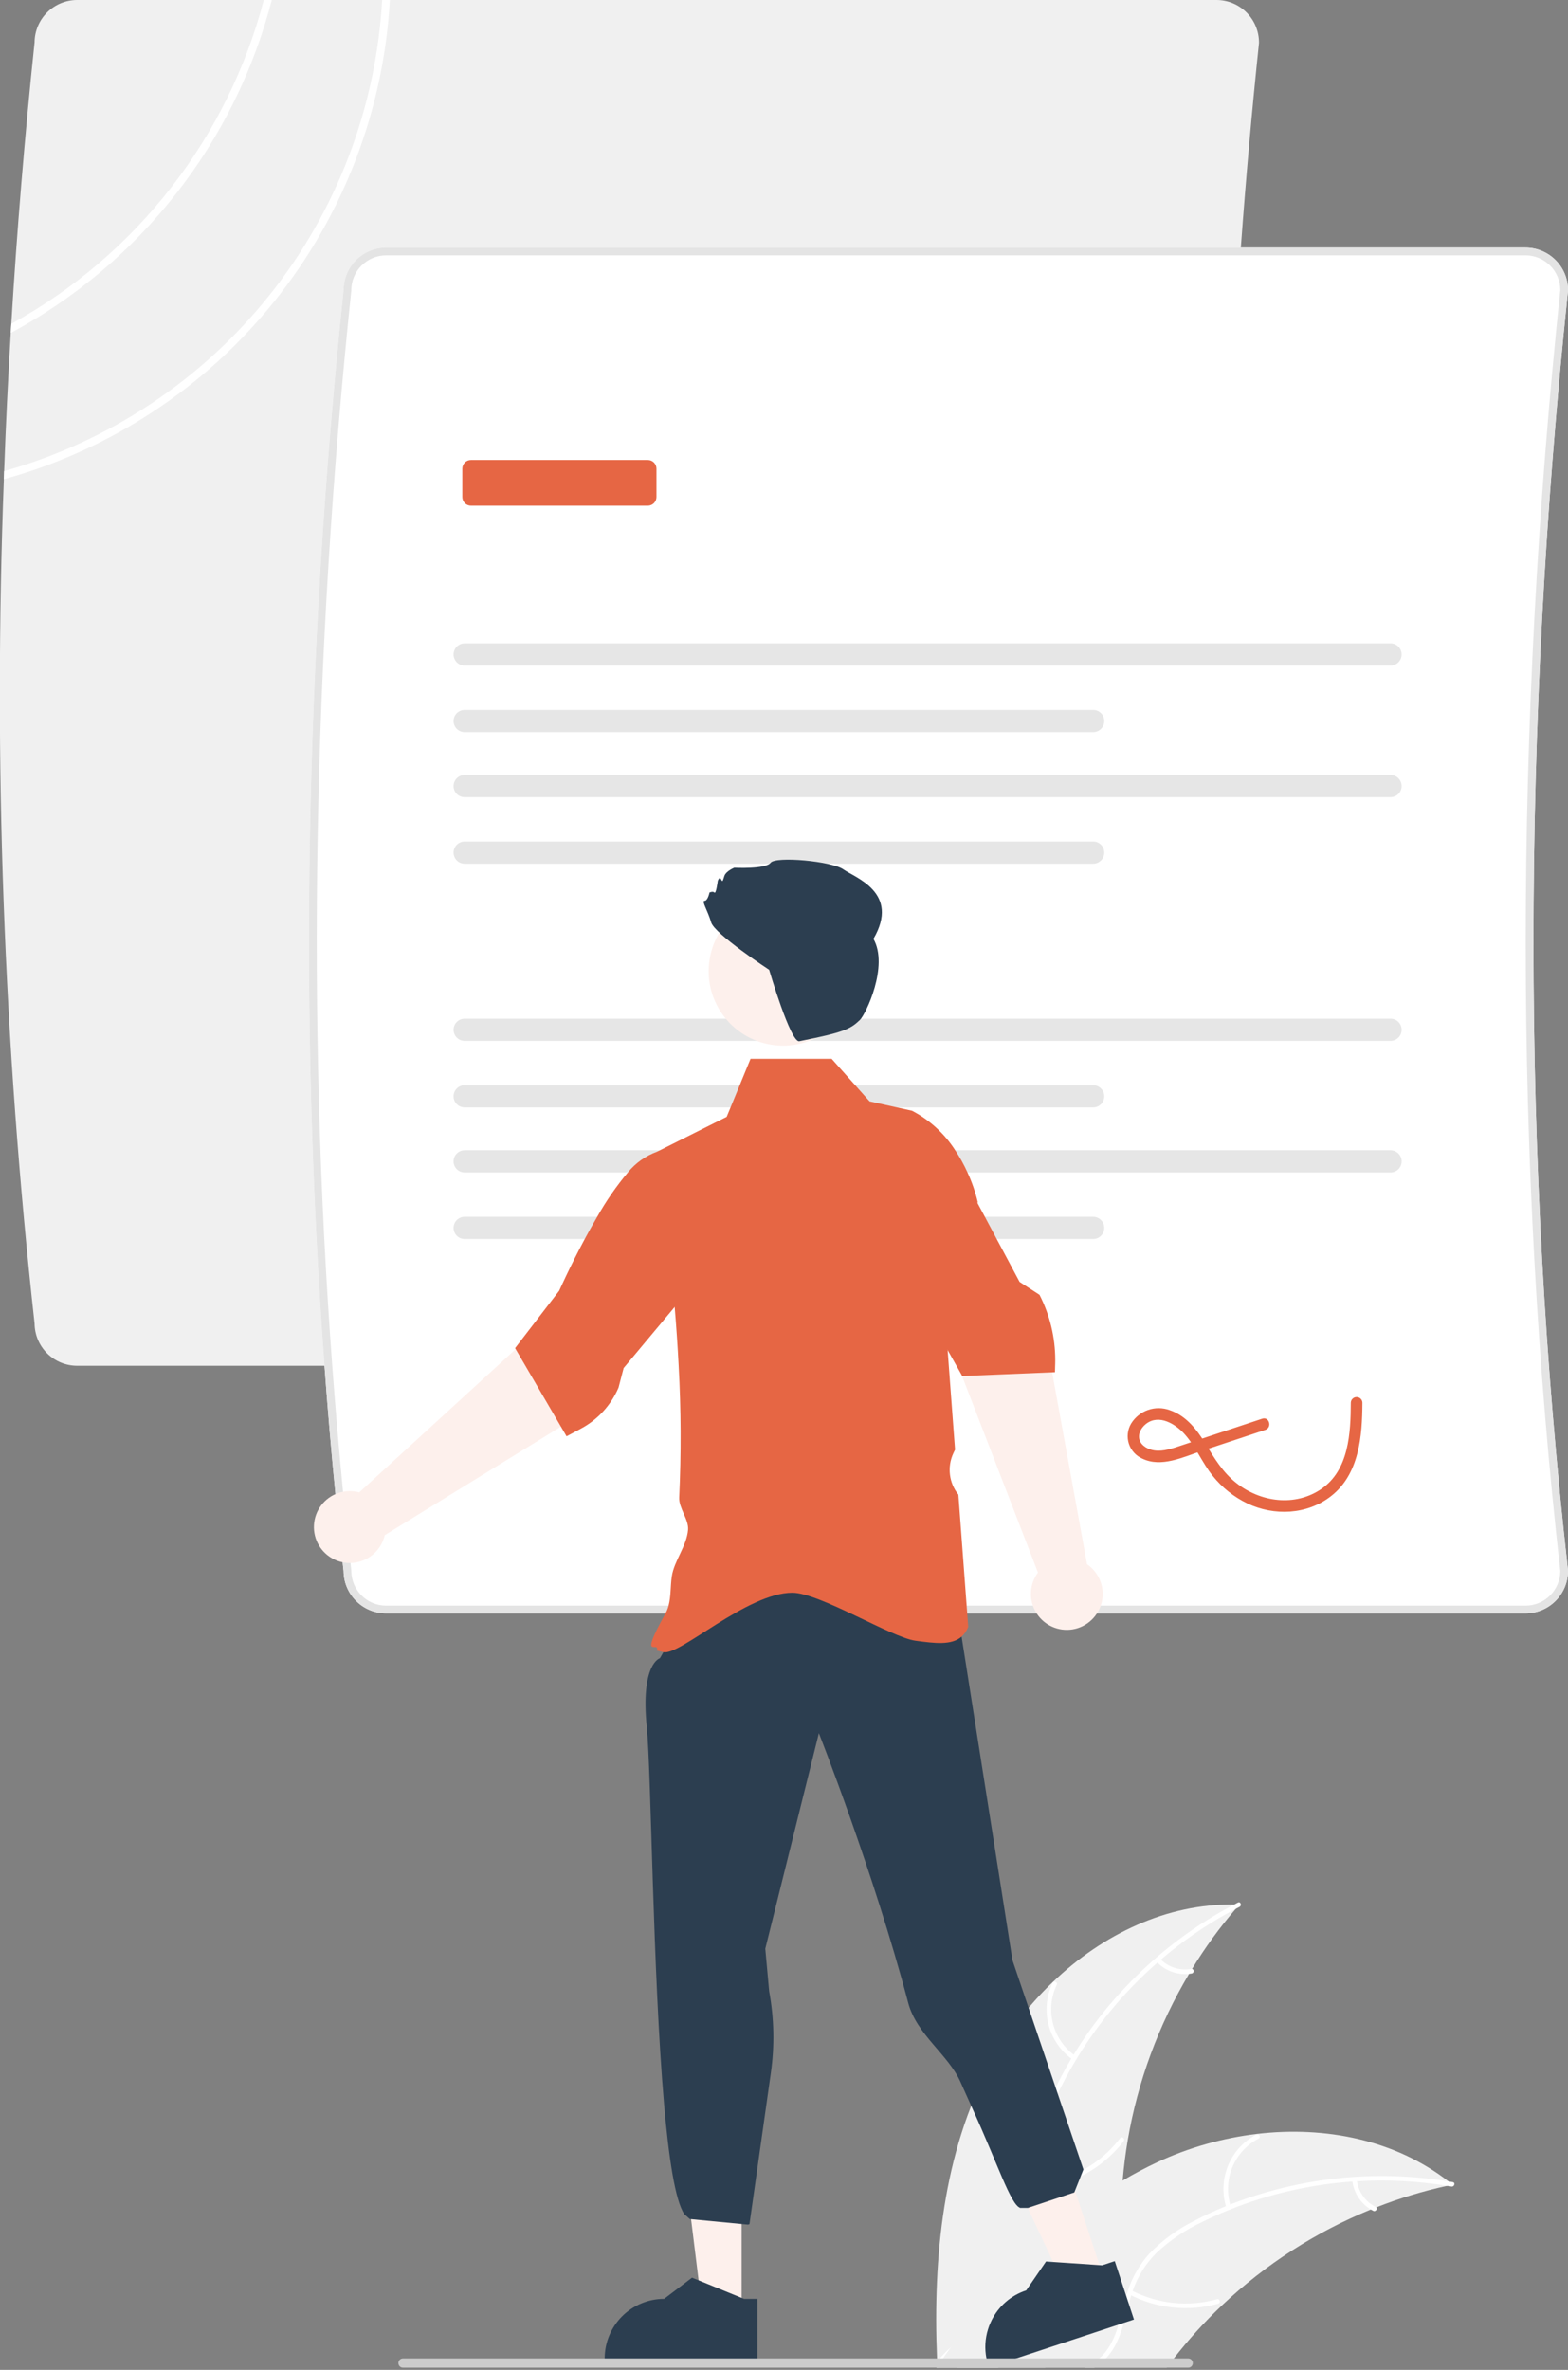 <svg width="280" height="423" viewBox="0 0 280 423" fill="none" xmlns="http://www.w3.org/2000/svg">
<rect x="0" y="0" width="280" height="423" fill="#808080" stroke="none"/>
<g clip-path="url(#clip0_521_44)">
<path d="M221.31 339.965C221.096 340.206 220.882 340.455 220.675 340.704C217.785 344.062 215.173 347.651 212.867 351.435C212.681 351.726 212.502 352.022 212.336 352.313C206.877 361.456 203.161 371.534 201.376 382.036C200.976 384.411 200.675 386.801 200.473 389.204C200.328 391.055 200.24 392.908 200.211 394.763C200.1 402.553 200.79 411.22 195.775 417.173C194.435 418.739 192.799 420.026 190.961 420.957C189.577 421.675 188.114 422.229 186.602 422.608H170.965C170.179 422.49 169.393 422.366 168.607 422.242C168.586 422.242 168.565 422.235 168.544 422.235L168.386 422.29L167.441 422.608L167.4 422.622V422.608C167.401 422.58 167.398 422.552 167.393 422.525C167.394 422.474 167.391 422.424 167.386 422.373V422.366C167.379 422.228 167.372 422.097 167.372 421.959L167.351 421.593C167.351 421.593 167.344 421.586 167.351 421.586C167.344 421.379 167.331 421.171 167.324 420.957C166.599 402.933 168.365 384.308 176.863 368.438C179.777 363 183.529 358.057 187.981 353.79C188.007 353.763 188.035 353.738 188.064 353.714C196.9 345.275 208.322 339.758 220.379 339.944C220.689 339.944 220.999 339.951 221.31 339.965Z" fill="#F0F0F0"/>
<path d="M221.345 340.355C207.69 347.371 196.59 358.516 189.622 372.208C188.069 375.129 186.986 378.277 186.413 381.535C185.957 384.728 186.363 387.984 187.589 390.966C188.676 393.77 190.112 396.511 190.5 399.53C190.676 401.079 190.522 402.647 190.05 404.132C189.578 405.617 188.798 406.985 187.76 408.147C185.251 411.109 181.828 412.992 178.416 414.716C174.629 416.631 170.664 418.56 168.035 422.022C167.716 422.441 167.084 421.922 167.403 421.503C171.978 415.48 180.036 414.166 185.523 409.269C188.084 406.984 189.972 403.912 189.759 400.374C189.573 397.28 188.094 394.452 186.969 391.623C185.73 388.731 185.218 385.58 185.476 382.445C185.882 379.167 186.842 375.983 188.315 373.029C191.524 366.323 195.767 360.165 200.888 354.78C206.697 348.601 213.52 343.463 221.061 339.587C221.527 339.348 221.808 340.117 221.345 340.355Z" fill="white"/>
<path d="M191.606 367.668C189.471 366.185 187.931 363.991 187.262 361.477C186.593 358.963 186.838 356.292 187.954 353.942C188.182 353.468 188.929 353.799 188.701 354.274C187.658 356.461 187.43 358.948 188.058 361.288C188.685 363.628 190.128 365.666 192.125 367.035C192.558 367.333 192.038 367.964 191.606 367.668Z" fill="white"/>
<path d="M186.851 389.618C192.086 388.716 196.79 385.873 200.024 381.653C200.344 381.235 200.976 381.754 200.656 382.172C197.282 386.557 192.381 389.506 186.931 390.432C186.411 390.52 186.334 389.705 186.851 389.618Z" fill="white"/>
<path d="M207.127 349.597C207.834 350.343 208.715 350.902 209.691 351.223C210.667 351.543 211.707 351.617 212.718 351.436C213.236 351.341 213.313 352.156 212.798 352.25C211.68 352.445 210.532 352.363 209.453 352.01C208.374 351.658 207.398 351.047 206.609 350.23C206.528 350.159 206.477 350.06 206.467 349.953C206.456 349.846 206.487 349.739 206.552 349.654C206.621 349.571 206.72 349.518 206.828 349.507C206.936 349.497 207.043 349.529 207.127 349.597Z" fill="white"/>
<path d="M259.391 389.936C259.073 390.005 258.756 390.074 258.432 390.15H258.425C254.103 391.091 249.863 392.379 245.748 394.004C245.43 394.128 245.113 394.252 244.796 394.383H244.789C234.979 398.382 225.99 404.161 218.275 411.427C218.248 411.455 218.22 411.476 218.193 411.503C218.176 411.523 218.157 411.542 218.137 411.558L218.103 411.593C215.042 414.496 212.203 417.627 209.612 420.957C209.612 420.964 209.605 420.971 209.598 420.978C209.185 421.517 208.764 422.055 208.35 422.608H167.441L167.4 422.622V422.608H167.228C167.228 422.601 167.234 422.594 167.241 422.587C167.241 422.58 167.248 422.58 167.248 422.573C167.296 422.504 167.345 422.435 167.386 422.373V422.366C167.396 422.345 167.411 422.327 167.428 422.311C167.469 422.242 167.517 422.187 167.552 422.124C167.828 421.738 168.097 421.344 168.372 420.957C168.821 420.315 169.276 419.673 169.738 419.037L169.739 419.035L169.74 419.033L169.742 419.031L169.745 419.031V419.024C169.752 419.017 169.752 419.01 169.759 419.003L169.773 418.989C175.463 411.103 181.864 403.617 189.196 397.346C189.416 397.153 189.637 396.959 189.872 396.78C193.192 393.967 196.738 391.433 200.473 389.204C202.515 387.995 204.618 386.886 206.784 385.875C212.371 383.298 218.327 381.615 224.435 380.889H224.448C224.462 380.889 224.476 380.882 224.497 380.882C224.517 380.882 224.531 380.875 224.545 380.875C236.691 379.467 249.141 381.946 258.666 389.363C258.915 389.556 259.149 389.743 259.391 389.936Z" fill="#F0F0F0"/>
<path d="M167.227 422.608H167.399V422.622L167.441 422.608H178.387C175.124 422.049 171.869 421.613 168.606 422.242C168.53 422.256 168.461 422.27 168.386 422.29C168.055 422.352 167.723 422.435 167.392 422.525C167.372 422.532 167.344 422.539 167.323 422.546C167.293 422.554 167.265 422.568 167.241 422.587C167.223 422.59 167.206 422.597 167.192 422.608H167.227Z" fill="white"/>
<path d="M259.19 390.274C258.935 390.233 258.687 390.185 258.432 390.15H258.425C253.103 389.281 247.701 389.008 242.319 389.335C242.05 389.349 241.774 389.37 241.498 389.384C234.028 389.905 226.683 391.58 219.723 394.349C219.716 394.349 219.716 394.349 219.716 394.356C219.641 394.384 219.565 394.411 219.496 394.439C217.875 395.095 216.275 395.813 214.709 396.587C211.713 397.983 208.955 399.843 206.535 402.097C204.599 404.011 203.133 406.349 202.252 408.927C202.162 409.19 202.073 409.445 201.99 409.708C201.928 409.915 201.866 410.129 201.804 410.336C200.99 413.23 200.486 416.282 198.983 418.927C198.564 419.665 198.054 420.347 197.465 420.958C196.857 421.592 196.171 422.146 195.424 422.608H193.686C194.637 422.196 195.519 421.64 196.3 420.958C196.907 420.433 197.439 419.826 197.879 419.155C199.59 416.572 200.114 413.423 200.914 410.488C201.045 410.012 201.183 409.549 201.335 409.086C202.131 406.554 203.465 404.224 205.246 402.256C207.54 399.885 210.219 397.921 213.171 396.448C215.033 395.468 216.946 394.579 218.909 393.783C219.165 393.672 219.42 393.576 219.675 393.479C232.072 388.648 245.535 387.227 258.666 389.363C258.921 389.398 259.17 389.446 259.425 389.487C259.942 389.577 259.708 390.364 259.19 390.274Z" fill="white"/>
<path d="M219.024 394.154C218.21 391.683 218.3 389.003 219.278 386.592C220.255 384.181 222.057 382.197 224.361 380.993C224.828 380.751 225.225 381.467 224.758 381.709C222.61 382.826 220.932 384.674 220.026 386.921C219.12 389.168 219.047 391.665 219.818 393.961C219.985 394.46 219.19 394.65 219.024 394.154Z" fill="white"/>
<path d="M202.028 408.813C206.75 411.249 212.216 411.814 217.336 410.395C217.843 410.254 218.035 411.049 217.528 411.19C212.198 412.657 206.511 412.058 201.603 409.511C201.135 409.268 201.563 408.571 202.028 408.813Z" fill="white"/>
<path d="M242.282 389.082C242.398 390.103 242.765 391.08 243.351 391.925C243.938 392.769 244.724 393.455 245.64 393.919C246.111 394.156 245.682 394.854 245.215 394.618C244.205 394.1 243.337 393.342 242.687 392.41C242.038 391.479 241.626 390.402 241.487 389.274C241.465 389.169 241.484 389.06 241.54 388.968C241.596 388.876 241.685 388.809 241.788 388.78C241.894 388.755 242.004 388.773 242.097 388.829C242.189 388.886 242.256 388.976 242.282 389.082Z" fill="white"/>
<path d="M218.695 114.839C218.881 91.973 219.81 68.887 221.482 45.579C221.509 45.116 221.544 44.661 221.578 44.198C222.461 32.064 223.542 19.887 224.82 7.666V7.597C224.819 5.582 224.019 3.651 222.596 2.226C221.174 0.802 219.245 0.001 217.233 0H13.759C11.754 0.004 9.832 0.801 8.411 2.217C6.99 3.633 6.185 5.554 6.172 7.562C4.406 24.392 3.022 41.139 2.02 57.803C1.978 58.348 1.951 58.887 1.923 59.432C1.427 67.671 1.031 75.889 0.737 84.087C0.716 84.57 0.696 85.053 0.689 85.537C-1.194 135.833 0.638 186.199 6.172 236.224C6.187 238.23 6.992 240.15 8.413 241.565C9.834 242.98 11.755 243.776 13.759 243.779H217.233C219.245 243.778 221.174 242.977 222.596 241.553C224.019 240.128 224.819 238.197 224.82 236.183V236.107C223.82 227.219 222.942 218.273 222.185 209.27C222.075 207.951 221.967 206.632 221.861 205.313C221.337 198.828 220.879 192.318 220.488 185.783C220.406 184.464 220.33 183.145 220.261 181.826C219.523 168.746 219.04 155.565 218.812 142.283C218.785 140.964 218.764 139.652 218.743 138.326C218.661 131.841 218.635 125.331 218.668 118.796C218.668 117.477 218.674 116.158 218.695 114.839Z" fill="#F0F0F0"/>
<path d="M280 51.794C279.998 49.78 279.199 47.849 277.776 46.424C276.353 45 274.424 44.199 272.412 44.198H68.939C66.934 44.202 65.011 44.999 63.59 46.415C62.169 47.831 61.365 49.752 61.352 51.76C54.482 117.346 53.344 181.771 57.944 243.779C58.503 251.452 59.156 259.085 59.903 266.679C60.303 270.747 60.729 274.803 61.179 278.847C61.234 279.372 61.29 279.897 61.352 280.422C61.366 282.428 62.172 284.348 63.592 285.763C65.013 287.178 66.935 287.974 68.939 287.977H272.412C274.424 287.976 276.353 287.175 277.776 285.751C279.199 284.326 279.998 282.395 280 280.381V280.305C271.771 207.261 271.771 130.405 280 51.864V51.794Z" fill="white"/>
<path d="M280 51.794C279.998 49.78 279.199 47.849 277.776 46.424C276.353 45 274.424 44.199 272.412 44.198H68.939C66.934 44.202 65.011 44.999 63.59 46.415C62.169 47.831 61.365 49.752 61.352 51.76C54.482 117.346 53.344 181.771 57.944 243.779C58.503 251.452 59.156 259.085 59.903 266.679C60.303 270.747 60.729 274.803 61.179 278.847C61.234 279.372 61.29 279.897 61.352 280.422C61.366 282.428 62.172 284.348 63.592 285.763C65.013 287.178 66.935 287.974 68.939 287.977H272.412C274.424 287.976 276.353 287.175 277.776 285.751C279.199 284.326 279.998 282.395 280 280.381V280.305C271.771 207.261 271.771 130.405 280 51.864V51.794ZM278.62 280.422C278.608 282.063 277.949 283.632 276.786 284.789C275.623 285.945 274.051 286.595 272.412 286.596H68.939C67.293 286.593 65.716 285.938 64.552 284.773C63.388 283.608 62.734 282.028 62.731 280.381V280.305C62.683 279.863 62.635 279.414 62.586 278.972C62.11 274.745 61.667 270.507 61.255 266.258C60.531 258.806 59.889 251.314 59.331 243.779C54.73 181.805 55.861 117.421 62.731 51.864V51.794C62.734 50.147 63.388 48.567 64.552 47.402C65.716 46.237 67.293 45.582 68.939 45.579H272.412C274.053 45.58 275.626 46.23 276.789 47.388C277.952 48.546 278.61 50.118 278.62 51.76C270.391 130.363 270.391 207.302 278.62 280.422Z" fill="#E4E4E4"/>
<path d="M82.964 114.839C82.441 114.84 81.939 115.049 81.569 115.42C81.2 115.792 80.992 116.294 80.992 116.818C80.992 117.342 81.2 117.845 81.569 118.216C81.939 118.587 82.441 118.796 82.964 118.798H248.316C248.84 118.796 249.341 118.587 249.711 118.216C250.081 117.845 250.288 117.342 250.288 116.818C250.288 116.294 250.081 115.792 249.711 115.42C249.341 115.049 248.84 114.84 248.316 114.839H82.964Z" fill="#E6E6E6"/>
<path d="M82.965 126.717C82.441 126.718 81.939 126.927 81.569 127.298C81.199 127.669 80.991 128.172 80.991 128.696C80.991 129.221 81.199 129.724 81.569 130.095C81.939 130.466 82.441 130.675 82.965 130.676H195.216C195.74 130.675 196.242 130.466 196.612 130.095C196.982 129.724 197.19 129.221 197.19 128.696C197.19 128.172 196.982 127.669 196.612 127.298C196.242 126.927 195.74 126.718 195.216 126.717H82.965Z" fill="#E6E6E6"/>
<path d="M82.965 138.326C82.441 138.327 81.939 138.536 81.569 138.907C81.199 139.278 80.991 139.781 80.991 140.305C80.991 140.83 81.199 141.333 81.569 141.704C81.939 142.075 82.441 142.284 82.965 142.285H248.317C248.841 142.284 249.343 142.075 249.713 141.704C250.083 141.333 250.29 140.83 250.29 140.305C250.29 139.781 250.083 139.278 249.713 138.907C249.343 138.536 248.841 138.327 248.317 138.326H82.965Z" fill="#E6E6E6"/>
<path d="M82.964 150.204C82.441 150.205 81.939 150.414 81.569 150.785C81.2 151.157 80.992 151.659 80.992 152.183C80.992 152.707 81.2 153.21 81.569 153.581C81.939 153.952 82.441 154.161 82.964 154.163H195.216C195.739 154.161 196.241 153.952 196.61 153.581C196.98 153.21 197.188 152.707 197.188 152.183C197.188 151.659 196.98 151.157 196.61 150.785C196.241 150.414 195.739 150.205 195.216 150.204H82.964Z" fill="#E6E6E6"/>
<path d="M82.964 181.826C82.441 181.828 81.939 182.037 81.569 182.408C81.2 182.779 80.992 183.282 80.992 183.806C80.992 184.33 81.2 184.832 81.569 185.203C81.939 185.575 82.441 185.784 82.964 185.785H248.316C248.84 185.784 249.341 185.575 249.711 185.203C250.081 184.832 250.288 184.33 250.288 183.806C250.288 183.282 250.081 182.779 249.711 182.408C249.341 182.037 248.84 181.828 248.316 181.826H82.964Z" fill="#E6E6E6"/>
<path d="M82.965 193.704C82.441 193.705 81.939 193.914 81.569 194.285C81.199 194.656 80.991 195.159 80.991 195.684C80.991 196.208 81.199 196.711 81.569 197.082C81.939 197.453 82.441 197.662 82.965 197.663H195.216C195.74 197.662 196.242 197.453 196.612 197.082C196.982 196.711 197.19 196.208 197.19 195.684C197.19 195.159 196.982 194.656 196.612 194.285C196.242 193.914 195.74 193.705 195.216 193.704H82.965Z" fill="#E6E6E6"/>
<path d="M82.965 205.313C82.441 205.314 81.939 205.523 81.569 205.895C81.199 206.266 80.991 206.769 80.991 207.293C80.991 207.817 81.199 208.32 81.569 208.691C81.939 209.062 82.441 209.271 82.965 209.272H248.317C248.841 209.271 249.343 209.062 249.713 208.691C250.083 208.32 250.29 207.817 250.29 207.293C250.29 206.769 250.083 206.266 249.713 205.895C249.343 205.523 248.841 205.314 248.317 205.313H82.965Z" fill="#E6E6E6"/>
<path d="M82.964 217.191C82.441 217.193 81.939 217.402 81.569 217.773C81.2 218.144 80.992 218.647 80.992 219.171C80.992 219.695 81.2 220.198 81.569 220.569C81.939 220.94 82.441 221.149 82.964 221.15H195.216C195.739 221.149 196.241 220.94 196.61 220.569C196.98 220.198 197.188 219.695 197.188 219.171C197.188 218.647 196.98 218.144 196.61 217.773C196.241 217.402 195.739 217.193 195.216 217.191H82.964Z" fill="#E6E6E6"/>
<path d="M115.681 90.26H84.1C83.691 90.26 83.298 90.097 83.009 89.807C82.72 89.518 82.557 89.125 82.557 88.716V83.649C82.557 83.24 82.72 82.847 83.009 82.557C83.298 82.268 83.691 82.105 84.1 82.105H115.681C116.09 82.105 116.483 82.268 116.772 82.557C117.061 82.847 117.224 83.24 117.224 83.649V88.716C117.224 89.125 117.061 89.518 116.772 89.807C116.483 90.097 116.09 90.26 115.681 90.26Z" fill="#E66644"/>
<path d="M225.398 253.224L215.724 256.425C214.112 256.958 212.5 257.492 210.887 258.025C209.394 258.517 207.778 259.103 206.18 258.891C205.075 258.745 203.816 258.108 203.472 256.97C203.146 255.893 203.836 254.767 204.673 254.13C206.981 252.372 209.9 254.161 211.536 255.982C213.536 258.209 214.669 261.085 216.545 263.416C218.216 265.507 220.333 267.195 222.742 268.357C227.53 270.621 233.369 270.38 237.64 267.082C242.739 263.144 243.259 256.318 243.286 250.363C243.277 250.094 243.164 249.84 242.971 249.653C242.778 249.467 242.52 249.362 242.252 249.362C241.983 249.362 241.725 249.467 241.532 249.653C241.339 249.84 241.226 250.094 241.217 250.363C241.192 255.76 240.886 262.376 235.971 265.753C231.263 268.988 225.075 268.13 220.74 264.683C218.325 262.763 216.839 260.258 215.253 257.664C213.705 255.133 211.782 252.678 208.869 251.694C207.62 251.239 206.252 251.23 204.997 251.669C203.742 252.108 202.677 252.967 201.981 254.102C201.664 254.637 201.464 255.234 201.394 255.852C201.325 256.471 201.388 257.098 201.58 257.69C201.771 258.282 202.087 258.827 202.505 259.288C202.923 259.749 203.435 260.115 204.005 260.362C207.383 261.974 211.248 260.086 214.501 259.009L225.948 255.222C227.207 254.805 226.667 252.804 225.398 253.224Z" fill="#E66644"/>
<path d="M196.731 405.499L189.947 407.737L178.099 382.606L188.11 379.304L196.731 405.499Z" fill="#FDF0EC"/>
<path d="M201.57 411.206L201.108 409.804L199.894 406.11L199.066 403.596L196.804 404.342L196.335 404.307L190.12 403.886L189.292 403.831L188.065 403.748L186.795 403.658L183.25 408.817H183.243C181.918 409.249 180.692 409.94 179.636 410.851C178.579 411.761 177.714 412.873 177.091 414.121C177.015 414.272 176.946 414.424 176.877 414.576C176.706 414.948 176.561 415.331 176.442 415.723C175.906 417.415 175.806 419.216 176.153 420.957C176.242 421.389 176.355 421.816 176.491 422.235L176.511 422.304L176.594 422.56L177.091 422.394L181.45 420.957L196.721 415.923L199.749 414.922L200.68 414.611H200.687L202.494 414.017L201.57 411.206Z" fill="#2C3E50"/>
<path d="M132.433 411.407L125.291 411.407L121.894 383.826L132.434 383.826L132.433 411.407Z" fill="#FDF0EC"/>
<path d="M121.004 290.499L117.838 295.983C117.838 295.983 114.359 296.934 115.496 308.288C116.299 316.305 116.559 352.203 118.58 375.523C119.422 385.229 120.568 392.757 122.185 395.189L123.181 396.082L133.573 397.077L133.835 396.985L137.651 369.999C138.336 365.155 138.234 360.232 137.348 355.42L136.658 347.824L146.227 309.36C146.227 309.36 155.971 334.012 162.178 357.492C163.673 363.144 169.349 366.739 171.501 371.589C172.222 373.214 172.93 374.789 173.621 376.299C178.173 386.248 180.454 393.491 182.181 394.093H183.56L191.837 391.331L193.465 387.232L180.801 349.895L171.318 289.611C153.249 279.883 136.299 278.8 121.004 290.499Z" fill="#2C3E50"/>
<path d="M172.766 209.27C172.142 207.894 171.409 206.571 170.573 205.313C168.662 202.331 166.006 199.901 162.868 198.262L160.151 197.661L155.281 196.584L152.716 193.704L148.508 188.988H134.024L132.085 193.704L130.458 197.661L129.761 199.346L117.359 205.555C117.352 205.555 117.352 205.555 117.346 205.562C117.511 206.805 117.674 208.041 117.835 209.27C118.187 211.943 118.518 214.583 118.829 217.191C118.987 218.517 119.139 219.836 119.284 221.148C119.746 225.264 120.144 229.309 120.477 233.282C120.774 236.832 121.01 240.331 121.187 243.779C121.619 251.611 121.651 259.459 121.284 267.294C121.187 269.138 123.015 271.237 122.87 273.04C122.629 275.981 120.36 278.592 119.96 281.403C119.711 283.129 119.822 284.966 119.387 286.596C119.266 287.073 119.086 287.532 118.849 287.963C118.849 287.97 118.842 287.97 118.842 287.977C113.876 296.858 117.773 292.618 117.311 294.614L117.532 294.669C117.635 294.697 117.953 294.779 118.463 294.897C121.381 295.594 133.41 284.289 141.487 284.289C146.335 284.289 159.171 292.273 163.469 292.853C166.869 293.308 169.904 293.723 171.711 292.127C172.235 291.662 172.636 291.074 172.877 290.415L172.897 290.353L172.89 290.291L172.718 287.977L172.615 286.596L171.138 266.776C170.314 265.753 169.793 264.518 169.635 263.213C169.476 261.908 169.687 260.585 170.242 259.393L170.545 258.751L169.428 243.779L169.221 240.982L169.145 240.036V240.029L168.607 232.799L169.904 228.848V228.842L172.428 221.148L173.725 217.191L174.539 214.705L174.594 214.539C174.16 212.727 173.548 210.962 172.766 209.27Z" fill="#E66644"/>
<path d="M185.35 280.684L171.445 244.703L164.986 231.564L177.405 224.695L187.407 242.339L194.112 279.204C195.167 279.925 195.983 280.946 196.454 282.135C196.926 283.325 197.032 284.628 196.758 285.877C196.484 287.127 195.843 288.266 194.918 289.149C193.992 290.031 192.825 290.616 191.565 290.829C190.305 291.042 189.01 290.873 187.847 290.343C186.683 289.814 185.705 288.948 185.037 287.857C184.368 286.767 184.041 285.501 184.097 284.223C184.153 282.945 184.589 281.712 185.35 280.684Z" fill="#FDF0EC"/>
<path d="M185.629 231.114L182.07 228.807L177.98 221.148L175.87 217.191L174.538 214.705L173.973 213.642L167.579 209.27L163.261 206.314L159.743 209.27L158.067 210.679L159.709 217.191L160.702 221.148L162.868 229.732L169.221 240.982L170.8 243.779L171.704 245.388L171.71 245.402L171.835 245.616L187.885 244.946L188.388 244.925L188.416 243.779L188.43 243.365C188.437 243.158 188.437 242.95 188.437 242.743C188.435 238.699 187.472 234.713 185.629 231.114Z" fill="#E66644"/>
<path d="M64.149 266.375L92.595 240.349L102.481 229.558L113.379 238.653L100.584 254.386L68.705 274.013C68.416 275.26 67.762 276.391 66.826 277.262C65.89 278.134 64.716 278.705 63.453 278.903C62.191 279.101 60.898 278.916 59.741 278.373C58.584 277.829 57.616 276.952 56.961 275.854C56.306 274.755 55.994 273.486 56.065 272.208C56.136 270.931 56.586 269.704 57.359 268.685C58.132 267.666 59.191 266.901 60.401 266.49C61.611 266.078 62.916 266.038 64.149 266.375Z" fill="#FDF0EC"/>
<path d="M122.87 221.148L122.815 217.191L122.712 209.27L122.67 206.197L122.553 206.114C121.91 205.692 121.182 205.419 120.422 205.313C119.752 205.202 119.07 205.202 118.401 205.313C118.048 205.368 117.7 205.448 117.359 205.555C117.352 205.555 117.352 205.555 117.345 205.562C115.301 206.297 113.495 207.576 112.124 209.263L112.117 209.27C110.049 211.734 108.215 214.386 106.64 217.191C105.861 218.517 105.116 219.857 104.42 221.148C101.785 226.058 99.888 230.312 99.853 230.388L91.977 240.63L92.087 240.816L93.818 243.779L100.164 254.642L101.171 256.368L103.744 254.994C106.743 253.392 109.107 250.815 110.448 247.688L111.365 244.18L111.703 243.779L120.477 233.282L122.987 230.271L122.87 221.148Z" fill="#E66644"/>
<path d="M152.933 175.473C154.107 168.225 149.192 161.397 141.953 160.22C134.715 159.044 127.894 163.966 126.72 171.214C125.545 178.461 130.461 185.29 137.699 186.466C144.938 187.642 151.758 182.72 152.933 175.473Z" fill="#FDF0EC"/>
<path d="M126.991 164.628C126.4 162.56 125.22 160.787 125.81 160.787C126.4 160.787 126.695 159.31 126.695 159.31C126.695 159.31 127.286 159.015 127.581 159.31C127.876 159.606 128.171 157.242 128.171 157.242C128.171 157.242 128.466 156.356 128.761 156.947C129.056 157.538 129.056 157.242 129.351 156.356C129.646 155.47 131.122 154.879 131.122 154.879C131.122 154.879 136.728 155.174 137.613 153.992C138.498 152.811 148.53 153.697 150.596 155.174C152.661 156.651 160.799 159.292 155.971 167.579C158.73 172.413 154.611 181.035 153.547 182.058C151.864 183.676 150.699 184.259 142.735 185.846C141.177 186.156 137.348 173.104 137.348 173.104C137.348 173.104 127.581 166.696 126.991 164.628Z" fill="#2C3E50"/>
<path d="M132.864 410.329L132.437 410.156L124.753 407.021L123.574 406.545L118.594 410.329H118.587C115.773 410.332 113.076 411.453 111.087 413.446C109.098 415.439 107.98 418.14 107.979 420.957V421.303H135.244V410.329H132.864Z" fill="#2C3E50"/>
<path d="M213.005 421.779C213.006 421.888 212.985 421.995 212.944 422.095C212.903 422.196 212.842 422.287 212.766 422.364C212.69 422.441 212.599 422.502 212.5 422.544C212.4 422.586 212.293 422.608 212.184 422.608H71.96C71.741 422.608 71.532 422.521 71.377 422.366C71.223 422.212 71.136 422.002 71.136 421.783C71.136 421.564 71.223 421.354 71.377 421.199C71.532 421.044 71.741 420.958 71.96 420.958H212.184C212.402 420.958 212.61 421.045 212.764 421.199C212.918 421.353 213.005 421.562 213.005 421.779Z" fill="#CCCCCC"/>
<path d="M68.236 0C67.151 19.314 60.06 37.804 47.956 52.882C35.853 67.96 19.343 78.871 0.738 84.087C0.717 84.57 0.696 85.053 0.689 85.537C19.68 80.306 36.55 69.235 48.917 53.887C61.284 38.539 68.525 19.69 69.615 0H68.236Z" fill="white"/>
<path d="M47.109 0C43.903 12.194 38.253 23.607 30.502 33.544C22.75 43.481 13.06 51.735 2.02 57.803C1.979 58.348 1.951 58.887 1.924 59.432C13.365 53.277 23.411 44.82 31.432 34.593C39.454 24.365 45.277 12.588 48.536 0H47.109Z" fill="white"/>
</g>
<defs>
<clipPath id="clip0_521_44">
<rect width="280" height="422.622" fill="white"/>
</clipPath>
</defs>
</svg>

